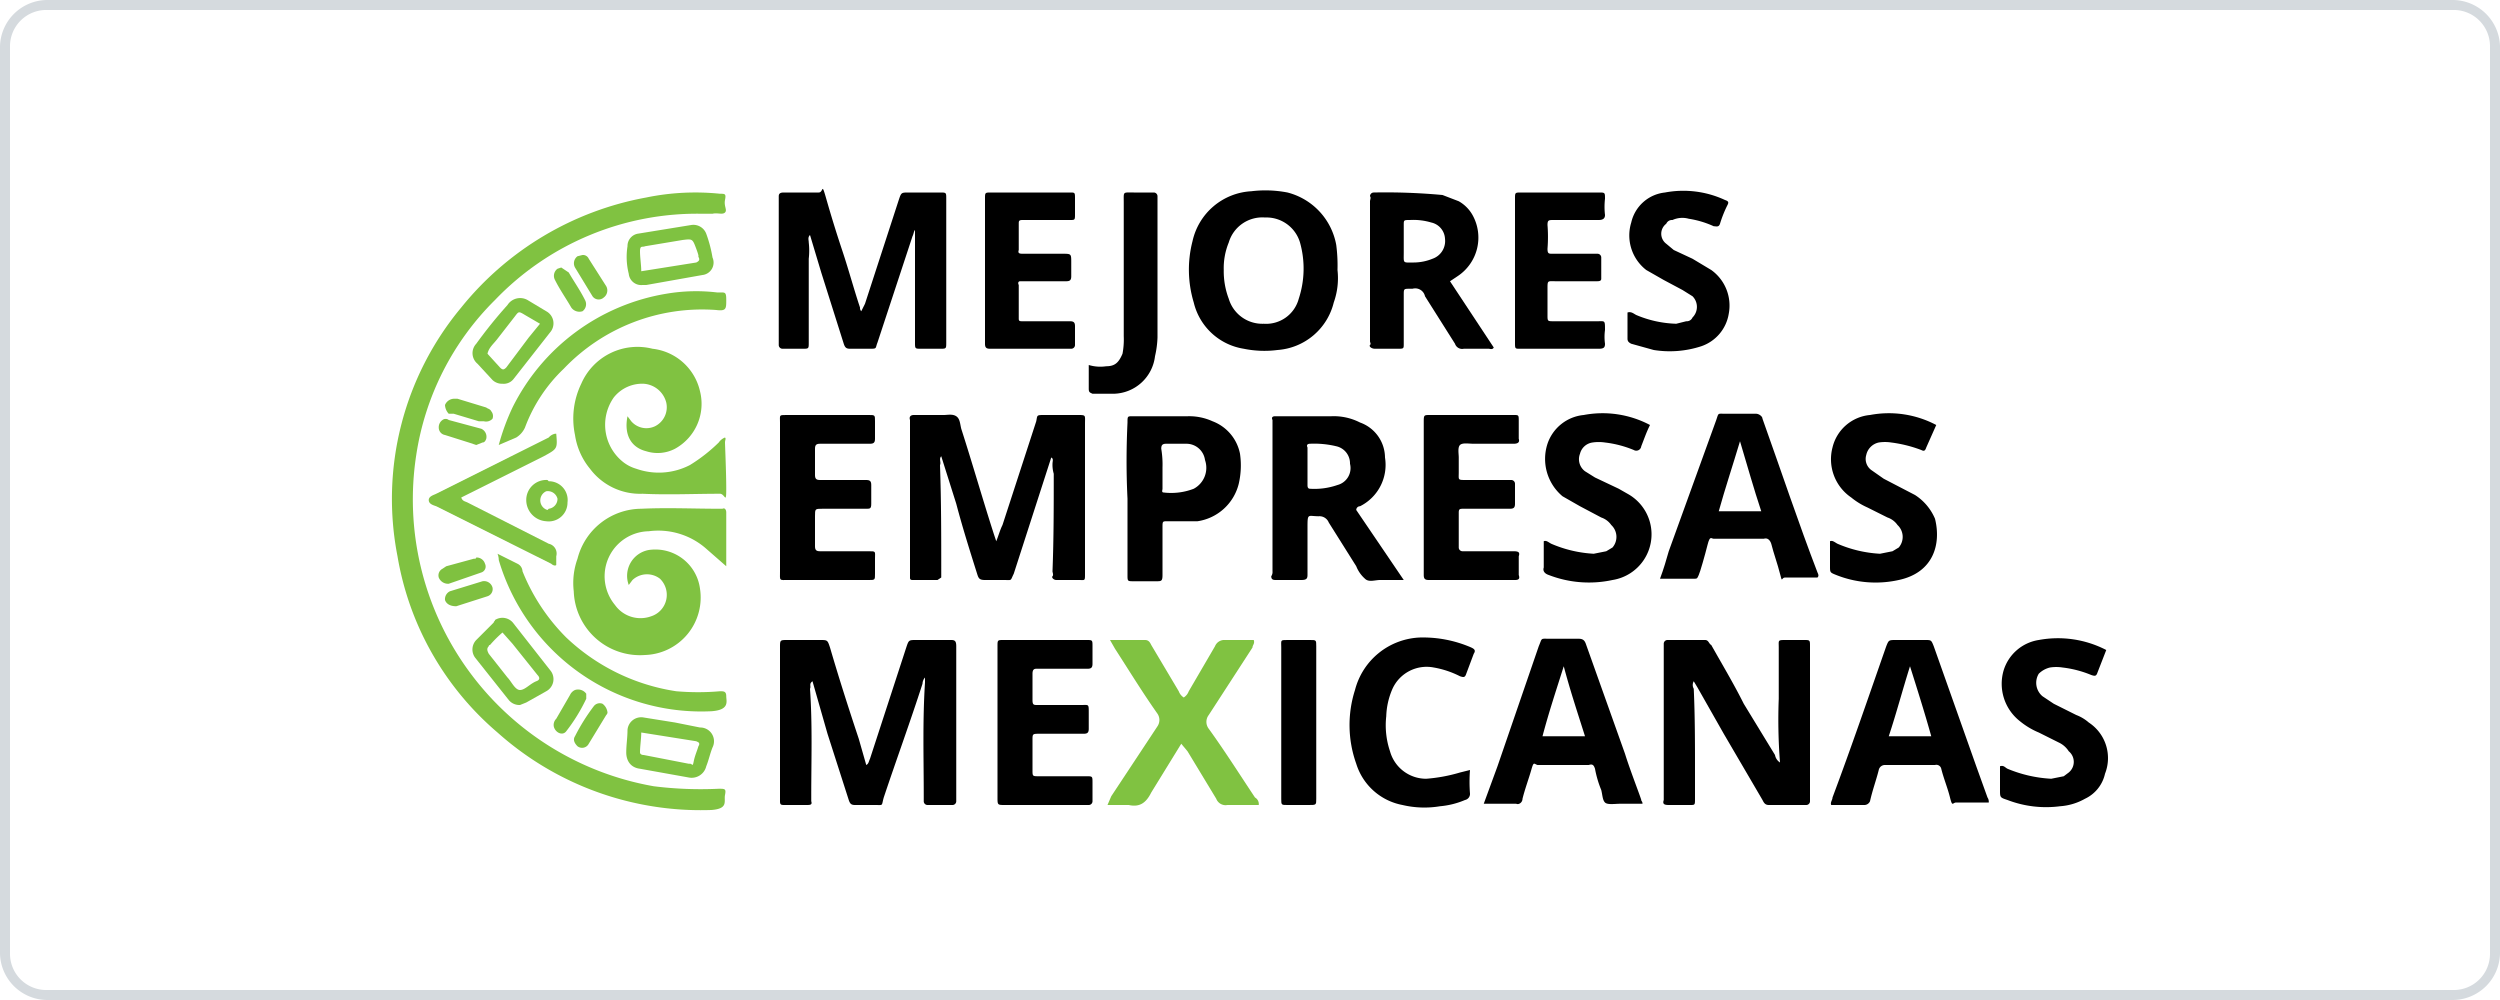 <svg xmlns="http://www.w3.org/2000/svg" viewBox="0 0 200 80"><defs><style>.a{fill:#d5dade;}.b{fill:#80c241;}.c{fill:#7fc141;}.d{fill:#7fc140;}.e{fill:#7fc040;}.f{fill:#7fc241;}</style></defs><path class="a" d="M196.2.8a2.9,2.9,0,0,1,3,2.9V76.3a2.9,2.9,0,0,1-3,2.9H3.8a2.9,2.9,0,0,1-3-2.9V3.7A2.9,2.9,0,0,1,3.8.8H196.2m0-.8H3.8A3.8,3.8,0,0,0,0,3.7V76.3A3.8,3.8,0,0,0,3.8,80H196.2a3.8,3.8,0,0,0,3.8-3.7V3.7A3.8,3.8,0,0,0,196.2,0Z"/><path class="b" d="M56.2,17.1A22.4,22.4,0,0,0,39.6,24a22.1,22.1,0,0,0-6.3,12.4,23.3,23.3,0,0,0,19,26.5,30.2,30.2,0,0,0,5.2.2c.5,0,.6,0,.5.5s.3,1.1-1.1,1.2a24.4,24.4,0,0,1-17.1-6.2,23.7,23.7,0,0,1-8-14.1,23.9,23.9,0,0,1,5.1-19.9,24.7,24.7,0,0,1,14.8-8.8,19.4,19.4,0,0,1,5.9-.3c.4,0,.5,0,.4.5s.2.8,0,1-.6,0-1,.1Z"/><path class="b" d="M50.2,33.3l.3.4a1.6,1.6,0,0,0,1.9.4,1.7,1.7,0,0,0,.9-1.9,2,2,0,0,0-1.8-1.5,2.9,2.9,0,0,0-2.4,1.1,3.8,3.8,0,0,0,.8,5.2,3.1,3.1,0,0,0,1,.5,5.4,5.4,0,0,0,4.3-.3,13,13,0,0,0,2.3-1.8A1.1,1.1,0,0,1,58,35c.1.1,0,.2,0,.4s.1,2.4.1,3.7-.1.4-.5.4c-2.1,0-4.1.1-6.2,0a5,5,0,0,1-4.2-2A5.5,5.5,0,0,1,46,34.8a6.4,6.4,0,0,1,.5-4.1,4.9,4.9,0,0,1,5.7-2.8A4.4,4.4,0,0,1,56,31.3a4.1,4.1,0,0,1-2,4.6,3,3,0,0,1-2.3.2C50.5,35.8,49.9,34.8,50.2,33.3Z"/><path class="b" d="M58.1,45.3l-1.6-1.4a5.8,5.8,0,0,0-4.6-1.4,3.6,3.6,0,0,0-2.7,5.9,2.5,2.5,0,0,0,2.9.9,1.8,1.8,0,0,0,.7-3,1.7,1.7,0,0,0-2.2.1h0l-.3.4A2.1,2.1,0,0,1,51.9,44,3.6,3.6,0,0,1,56,47.1h0a4.6,4.6,0,0,1-4.4,5.3,5.3,5.3,0,0,1-5.7-5.1,5.7,5.7,0,0,1,.3-2.6,5.3,5.3,0,0,1,5.1-4c2.1-.1,4.2,0,6.3,0h.2c.2-.1.3.1.3.3Z"/><path class="b" d="M88.8,51.2h2.8c.3,0,.4.2.5.4l2.2,3.7a1,1,0,0,0,.4.5,1,1,0,0,0,.4-.5l2.1-3.6a.8.8,0,0,1,.8-.5h2.3c.1.3-.1.4-.1.6l-3.5,5.4a.9.9,0,0,0,0,1.1c1.3,1.8,2.5,3.7,3.7,5.5a.6.6,0,0,1,.3.6H98.2a.8.8,0,0,1-.9-.5L95,60.1l-.5-.6-2.4,3.9c-.4.8-.9,1.2-1.8,1H88.6l.3-.7,3.7-5.6a.9.9,0,0,0,0-1c-1.2-1.7-2.3-3.5-3.4-5.2Z"/><path class="b" d="M39.8,44.3l1.6.8a.7.7,0,0,1,.4.6A15.8,15.8,0,0,0,45.3,51a16.3,16.3,0,0,0,8.8,4.3,20.4,20.4,0,0,0,3.5,0c.3,0,.5,0,.5.4s.3,1.1-1.2,1.2a16.9,16.9,0,0,1-17-12.1A1.3,1.3,0,0,0,39.8,44.3Z"/><path class="b" d="M39.9,35.6a18.2,18.2,0,0,1,1.1-3,16.8,16.8,0,0,1,12.3-9.1,14.2,14.2,0,0,1,4.1-.1c.6,0,.7-.1.7.6s0,.9-.8.8a15.3,15.3,0,0,0-12.2,4.7A12.5,12.5,0,0,0,42,34.2a1.8,1.8,0,0,1-.7.8Z"/><path class="b" d="M44.5,45.2c-.1.1-.3,0-.4-.1l-9.2-4.6c-.3-.1-.6-.2-.6-.5s.4-.4.6-.5l9-4.5a.9.9,0,0,1,.5-.3h.1c.1,1.2.1,1.2-1,1.8l-6,3-.6.3c.1.3.3.3.5.4l6.5,3.3a.8.8,0,0,1,.6,1Z"/><path class="c" d="M44.9,21.4l.6.4c.4.7.9,1.4,1.3,2.2a.7.7,0,0,1-.2.9.8.8,0,0,1-.9-.3h0c-.4-.7-.9-1.4-1.3-2.2a.7.7,0,0,1,.2-.9Z"/><path class="d" d="M46.9,55.9h0a14,14,0,0,1-1.6,2.6c-.3.4-.9.1-1-.4a.7.7,0,0,1,.2-.6l1.1-1.9a.8.8,0,0,1,.4-.4.8.8,0,0,1,.9.3Z"/><path class="d" d="M46.6,20.4a.5.5,0,0,1,.5.3l1.4,2.2a.7.7,0,0,1-.2.9h0a.6.6,0,0,1-.9-.1h0L46,21.4a.7.7,0,0,1,.2-.9Z"/><path class="d" d="M35.9,46.7a.8.8,0,0,1-.8-.5.6.6,0,0,1,.3-.7l.3-.2,2.2-.6c.1,0,.2,0,.2-.1a.7.7,0,0,1,.7.5.5.5,0,0,1-.3.7h0Z"/><path class="e" d="M36.5,48.5c-.5,0-.8-.2-.9-.5a.7.7,0,0,1,.4-.7l2.6-.8a.7.7,0,0,1,.8.5.6.6,0,0,1-.4.7Z"/><path class="e" d="M38.1,35.6l-.6-.2-1.9-.6a.6.6,0,0,1-.5-.6.7.7,0,0,1,.3-.6.4.4,0,0,1,.5,0l2.6.7a.7.7,0,0,1,.4.8q-.1.3-.3.3Z"/><path class="d" d="M48.6,57a.3.3,0,0,1-.1.2l-1.4,2.3a.6.6,0,0,1-.9.2c-.2-.2-.4-.5-.2-.8a15.8,15.8,0,0,1,1.5-2.4.6.6,0,0,1,.7-.2A1,1,0,0,1,48.6,57Z"/><path class="d" d="M38.7,33.7h-.4l-2-.6h-.4a1.1,1.1,0,0,1-.3-.7.8.8,0,0,1,.7-.5h.3l2.3.7c.1.1.3.1.4.3a.6.6,0,0,1,.1.6A.7.7,0,0,1,38.7,33.7Z"/><path d="M76.1,51.2H73.3c-.6,0-.6,0-.8.6l-2.9,8.9c-.1.2-.1.4-.3.5l-.6-2.1c-.8-2.4-1.6-4.9-2.3-7.3-.2-.6-.2-.6-.8-.6H63c-.6,0-.6,0-.6.6h0V64.1c0,.3.1.3.4.3h1.7c.3,0,.5,0,.4-.3v-.4c0-2.9.1-5.7-.1-8.6.1-.2-.1-.4.2-.6l1.2,4.2L67.9,64c.1.3.2.4.5.4H70c.7,0,.5.1.7-.6,1-3,2.1-6,3.1-9.1a.8.8,0,0,1,.2-.5v.4c-.2,3.1-.1,6.1-.1,9.1v.4a.3.3,0,0,0,.3.3h2a.3.3,0,0,0,.3-.3V51.7C76.5,51.3,76.4,51.2,76.1,51.2Z"/><path d="M80.3,46.4c.7,0,.5.1.8-.5l3-9.3c.2.1.1.3.1.5a2.5,2.5,0,0,0,.1.8h0c0,2.6,0,5.2-.1,7.8,0,.1.1.3,0,.4s.1.3.3.3h1.8c.5,0,.5.1.5-.5v-12c0-.7.1-.7-.6-.7H83.6c-.7,0-.6,0-.7.5L80.2,42c-.2.4-.3.8-.5,1.3l-.2-.6c-.9-2.8-1.7-5.6-2.6-8.4-.1-.4-.1-.8-.4-1s-.7-.1-1-.1H73.1c-.2,0-.4.1-.3.4V46.2c0,.1,0,.2.2.2h2l.3-.2h0v-.5c0-2.8,0-5.6-.1-8.5.1-.2-.1-.5.1-.7l1.2,3.8c.5,1.9,1.1,3.8,1.7,5.7.1.3.2.4.6.4Z"/><path d="M64.2,27.9c.5,0,.5,0,.5-.5V20.7a5.7,5.7,0,0,0,0-1.3c0-.2-.1-.4.1-.6l.9,3,1.8,5.7c.1.3.2.4.5.4h1.5c.7,0,.5,0,.7-.5L73,18.9c.1-.2.1-.4.2-.5v9c0,.5,0,.5.5.5h1.5c.5,0,.5,0,.5-.5V15.9c0-.5,0-.5-.5-.5H72.7c-.6,0-.6,0-.8.6l-2.7,8.3-.3.6a.4.4,0,0,1-.1-.3c-.5-1.5-.9-3-1.4-4.5s-.9-2.8-1.3-4.2-.2-.5-.6-.5H62.7c-.3,0-.4.1-.4.3V27.6a.3.3,0,0,0,.3.3Z"/><path d="M144.8,63.7v-12c0-.5,0-.5-.5-.5h-1.4c-.7,0-.6,0-.6.6v4.1a43.8,43.8,0,0,0,.1,5.1.9.9,0,0,1-.4-.6l-2.5-4.1c-.8-1.6-1.7-3.1-2.6-4.7-.2-.1-.2-.4-.5-.4h-3a.3.3,0,0,0-.3.3V64c-.1.3,0,.4.4.4h1.7c.4,0,.4,0,.4-.5V61.7c0-2.2,0-4.4-.1-6.6a.6.6,0,0,1,0-.6l.3.5,2.1,3.7L141,64c.1.2.2.4.5.4h3a.3.3,0,0,0,.3-.3Z"/><path d="M114.4,33.2c-.5,0-.5,0-.5.6V46c0,.3.1.4.4.4h6.9c.3,0,.4-.1.3-.4V44.5c.1-.3,0-.4-.4-.4H117a.3.3,0,0,1-.3-.3V41c0-.3.1-.3.4-.3h3.7c.3,0,.4-.1.4-.4V38.7a.3.3,0,0,0-.3-.3h-3.6c-.7,0-.6,0-.6-.6V36.6c0-.3-.1-.8.1-1s.7-.1,1.1-.1h3.2c.3,0,.5-.1.4-.4V33.7c0-.5,0-.5-.4-.5Z"/><path d="M82.9,53.5H87c.3,0,.4-.1.4-.4V51.7c0-.5,0-.5-.5-.5H80.3c-.5,0-.5,0-.5.5V63.8c0,.6,0,.6.6.6h6.7a.3.3,0,0,0,.3-.3V62.6c0-.5,0-.5-.5-.5H83.1c-.5,0-.5,0-.5-.5V59.2c0-.5,0-.5.6-.5h3.5c.3,0,.4-.1.4-.4V57c0-.7,0-.6-.6-.6H83c-.3,0-.4,0-.4-.4V53.9C82.6,53.6,82.7,53.5,82.9,53.5Z"/><path d="M62.4,39.8v5.9c0,.8-.1.7.7.7h6.4c.5,0,.5,0,.5-.5V44.7c0-.6.1-.6-.5-.6H65.6c-.3,0-.4-.1-.4-.4V41.3c0-.6,0-.6.6-.6h3.5c.3,0,.4,0,.4-.4V38.8c0-.3-.1-.4-.4-.4H65.6c-.3,0-.4-.1-.4-.4V35.9c0-.3.1-.4.4-.4h4c.3,0,.4-.1.4-.4V33.7c0-.5,0-.5-.5-.5H62.9c-.6,0-.5,0-.5.6Z"/><path d="M151.9,46.4c2.8-.6,3.4-2.9,2.9-4.9a4.2,4.2,0,0,0-1.6-1.9l-2.5-1.3-1-.7a1.1,1.1,0,0,1-.4-1.2,1.3,1.3,0,0,1,1-1,3.3,3.3,0,0,1,1,0,10.5,10.5,0,0,1,2.4.6c.2.1.3.1.4-.2l.8-1.8a8.1,8.1,0,0,0-5.3-.8,3.4,3.4,0,0,0-3,2.6,3.7,3.7,0,0,0,1.5,4,5.7,5.7,0,0,0,1.3.8l1.6.8a1.6,1.6,0,0,1,.8.6,1.3,1.3,0,0,1,.1,1.8l-.5.3-1,.2a9.9,9.9,0,0,1-3.4-.8c-.2-.1-.4-.3-.6-.2v2c0,.5,0,.5.5.7A8.5,8.5,0,0,0,151.9,46.4Z"/><path d="M167.1,57.8a3.3,3.3,0,0,0-1-.6l-1.8-.9-.9-.6a1.4,1.4,0,0,1-.3-1.8,1.9,1.9,0,0,1,.9-.5,3.3,3.3,0,0,1,1,0,8.6,8.6,0,0,1,2.3.6c.3.1.4.1.5-.2l.7-1.8a8.4,8.4,0,0,0-5.4-.8,3.5,3.5,0,0,0-2.8,2.4,3.8,3.8,0,0,0,1.3,4.1,6,6,0,0,0,1.5.9l1.6.8a1.9,1.9,0,0,1,.8.7,1.1,1.1,0,0,1,0,1.7l-.4.3-1,.2a10.5,10.5,0,0,1-3.5-.8c-.2-.1-.3-.3-.6-.2v1.9c0,.6,0,.6.6.8a8.6,8.6,0,0,0,4.2.5,4.7,4.7,0,0,0,2-.6,2.9,2.9,0,0,0,1.6-2A3.4,3.4,0,0,0,167.1,57.8Z"/><path d="M130.2,39.5l-.7-.4-1.9-.9-.8-.5a1.2,1.2,0,0,1-.4-1.4,1.2,1.2,0,0,1,1-.9,3.4,3.4,0,0,1,1,0,8.6,8.6,0,0,1,2.3.6.4.4,0,0,0,.6-.3c.2-.5.4-1.1.7-1.7a8.1,8.1,0,0,0-5.3-.8,3.4,3.4,0,0,0-2.9,2.3,3.9,3.9,0,0,0,1.2,4.2l1.4.8,1.7.9a1.6,1.6,0,0,1,.8.6,1.3,1.3,0,0,1,.1,1.8l-.5.3-1,.2a9.9,9.9,0,0,1-3.4-.8c-.2-.1-.4-.3-.6-.2v2.1c-.1.3.1.5.4.6a8.9,8.9,0,0,0,5.1.4,3.7,3.7,0,0,0,1.2-6.9Z"/><path d="M79.2,27.9h6.5a.3.3,0,0,0,.3-.3V26.1c0-.3-.1-.4-.4-.4H81.8c-.2,0-.3,0-.3-.2V22.8c-.1-.2,0-.3.1-.3h3.7c.3,0,.4-.1.4-.4V21c0-.7,0-.7-.7-.7H81.9c-.3,0-.5,0-.4-.3V17.9c0-.2,0-.3.3-.3h3.8c.4,0,.4,0,.4-.5V15.9c0-.5,0-.5-.4-.5H79.3c-.5,0-.5,0-.5.5V27.5C78.8,27.8,78.9,27.9,79.2,27.9Z"/><path d="M121.2,27.4c0,.5,0,.5.4.5h6.3c.4,0,.5-.1.5-.4a4,4,0,0,1,0-1.1c0-.8,0-.7-.6-.7h-3.5c-.5,0-.5,0-.5-.5V23.1c0-.7,0-.6.7-.6h3.2c.2,0,.4,0,.4-.2V20.6a.3.3,0,0,0-.3-.3h-3.6c-.3,0-.4,0-.4-.4a12,12,0,0,0,0-1.9c0-.4.1-.4.5-.4h3.6c.3,0,.5-.1.5-.4a5.6,5.6,0,0,1,0-1.3c0-.5,0-.5-.5-.5h-6.2c-.5,0-.5,0-.5.5V27.4Z"/><path d="M117.7,51.8a9.7,9.7,0,0,0-4.1-.8,5.6,5.6,0,0,0-5.2,4.2,9.2,9.2,0,0,0,.1,5.9,4.8,4.8,0,0,0,3.7,3.3,7.6,7.6,0,0,0,3,.1,6.5,6.5,0,0,0,2-.5.5.5,0,0,0,.4-.5,12,12,0,0,1,0-1.9l-.8.2a12.8,12.8,0,0,1-2.7.5,3,3,0,0,1-2.9-2.2,6.5,6.5,0,0,1-.3-2.8,5.9,5.9,0,0,1,.5-2.2,3,3,0,0,1,3.3-1.7,7.4,7.4,0,0,1,2.1.7c.3.1.4.1.5-.2l.6-1.6C118.1,52,117.9,51.9,117.7,51.8Z"/><path d="M136.1,27.7a3.3,3.3,0,0,0,2.2-2.6,3.5,3.5,0,0,0-1.4-3.5l-1.5-.9-1.5-.7-.6-.5a1,1,0,0,1,0-1.6.5.5,0,0,1,.5-.3,1.9,1.9,0,0,1,1.3-.1,7.6,7.6,0,0,1,2,.6c.2,0,.4.1.5-.2a9.4,9.4,0,0,1,.6-1.5c.1-.2.1-.3-.2-.4a7.9,7.9,0,0,0-4.8-.6,3.1,3.1,0,0,0-2.7,2.4,3.5,3.5,0,0,0,1.2,3.8l1.4.8,1.5.8.8.5a1.2,1.2,0,0,1,0,1.7.5.5,0,0,1-.5.3l-.8.2a8.8,8.8,0,0,1-3.2-.7c-.2-.1-.4-.3-.7-.2v2.1c0,.2.1.3.3.4l1.8.5A8.1,8.1,0,0,0,136.1,27.7Z"/><path d="M92.4,28.5a7.7,7.7,0,0,0,.2-1.5V15.7a.3.3,0,0,0-.3-.3H90.7c-.9,0-.8-.1-.8.8V26.9a6.1,6.1,0,0,1-.1,1.4c-.3.7-.6,1-1.3,1a3.2,3.2,0,0,1-1.4-.1v1.9c0,.3.1.3.3.4h1.7A3.4,3.4,0,0,0,92.4,28.5Z"/><path d="M105.3,51.7c0-.5,0-.5-.5-.5H103c-.6,0-.5,0-.5.6V63.9c0,.5,0,.5.5.5h1.7c.6,0,.6,0,.6-.5V51.7Z"/><path d="M109.2,46.3c.3.3.8.1,1.2.1h1.9l-3.8-5.6a.3.3,0,0,1,.3-.3,3.7,3.7,0,0,0,2-3.9,3,3,0,0,0-2-2.8,4.6,4.6,0,0,0-2.3-.5H102c-.2,0-.3.1-.2.3V45.7a.6.6,0,0,1-.1.4c0,.3.2.3.4.3h2c.4,0,.5-.1.5-.4s0-2.4,0-3.7,0-1,.9-1a.8.8,0,0,1,.8.5l2.2,3.5A2.6,2.6,0,0,0,109.2,46.3ZM107,38.8a5.6,5.6,0,0,1-2.2.3c-.2,0-.2-.2-.2-.3v-3c-.1-.2,0-.3.2-.3a7.5,7.5,0,0,1,2.1.2,1.4,1.4,0,0,1,1.1,1.4A1.4,1.4,0,0,1,107,38.8Z"/><path d="M106.7,24.2a5.8,5.8,0,0,0,.3-2.6,12.7,12.7,0,0,0-.1-2,5.3,5.3,0,0,0-3.9-4.2,9.3,9.3,0,0,0-2.9-.1,5.1,5.1,0,0,0-4.7,4,9.1,9.1,0,0,0,.1,4.9,4.9,4.9,0,0,0,4,3.7,8.2,8.2,0,0,0,2.7.1A5,5,0,0,0,106.7,24.2Zm-5.6,1.7a2.8,2.8,0,0,1-2.8-2,6.2,6.2,0,0,1-.4-2.3,5.4,5.4,0,0,1,.4-2.2,2.8,2.8,0,0,1,2.9-2,2.8,2.8,0,0,1,2.8,2,7.7,7.7,0,0,1-.1,4.5A2.7,2.7,0,0,1,101.1,25.9Z"/><path d="M130,60.3l-3.1-8.7c-.1-.3-.2-.5-.6-.5H124c-.8,0-.6-.1-.9.6l-3.3,9.6-1.1,3h2.6c.2.1.5-.1.5-.4h0c.2-.8.5-1.6.7-2.3s.2-.5.5-.4h4.1c.3-.1.4,0,.5.3a8.4,8.4,0,0,0,.5,1.7c.1.4.1.8.3,1s.8.1,1.2.1h1.8c0-.2-.1-.2-.1-.3S130.4,61.6,130,60.3Zm-6.6-1.4c.5-1.9,1.1-3.7,1.7-5.6.5,1.9,1.1,3.7,1.7,5.6Z"/><path d="M158.1,61.3l-3.4-9.6c-.2-.5-.2-.5-.7-.5h-2.3c-.6,0-.6,0-.8.5-1.4,4-2.8,8.1-4.3,12.1,0,.2-.2.4-.1.6h2.6a.5.5,0,0,0,.5-.3c.2-.9.5-1.7.7-2.5a.5.5,0,0,1,.5-.4h4a.4.4,0,0,1,.5.3h0c.2.8.5,1.5.7,2.3s.2.4.5.4h2.6a.6.6,0,0,0-.1-.4Zm-7-2.4c.6-1.8,1.1-3.7,1.7-5.6.6,1.9,1.2,3.8,1.7,5.6Z"/><path d="M141,33.5c0-.2-.3-.4-.5-.4H138c-.6,0-.5-.1-.7.5l-3.8,10.5c-.2.7-.4,1.4-.7,2.2h2.8c.2,0,.2-.1.3-.3s.5-1.6.7-2.4.3-.5.5-.5h4c.3-.1.5.1.6.4h0c.2.8.5,1.6.7,2.4s.1.3.4.3h2.6c.1-.1.1-.2,0-.4C143.9,41.9,142.5,37.7,141,33.5Zm-3.5,7.4c.5-1.8,1.1-3.6,1.7-5.6.6,2,1.1,3.8,1.7,5.6Z"/><path d="M110,27.9h1.8c.5,0,.5,0,.5-.4V23.6c0-.5,0-.5.5-.5h.2a.8.8,0,0,1,1,.6l2.4,3.8a.6.6,0,0,0,.7.4h2c.1,0,.3.1.4-.1L116,22.5l.6-.4a3.7,3.7,0,0,0,1.2-4.9,2.9,2.9,0,0,0-1.1-1.1l-1.3-.5a49.6,49.6,0,0,0-5.5-.2.3.3,0,0,0-.3.3c.1.1,0,.3,0,.4V27.3c0,.1.1.2,0,.3S109.7,27.9,110,27.9Zm2.3-9.9c0-.4,0-.4.5-.4a5,5,0,0,1,1.7.2,1.4,1.4,0,0,1,1.1,1.3,1.5,1.5,0,0,1-1,1.6,4,4,0,0,1-1.5.3c-.9,0-.8.1-.8-.8V18Z"/><path d="M97,33.7a4.5,4.5,0,0,0-2-.4H90.6c-.4,0-.4,0-.4.5-.1,2.1-.1,4.1,0,6.1v6.1c0,.5,0,.5.5.5h1.8c.4,0,.5,0,.5-.5V42.2c0-.5,0-.5.4-.5h2.4a4,4,0,0,0,3.3-3,6.5,6.5,0,0,0,.1-2.4A3.5,3.5,0,0,0,97,33.7Zm-1.5,5.4a5,5,0,0,1-2.4.3c-.2,0-.1-.2-.1-.3V37.4a7.6,7.6,0,0,0-.1-1.5c0-.3.1-.4.4-.4h1.6a1.5,1.5,0,0,1,1.5,1.3A1.9,1.9,0,0,1,95.5,39.1Z"/><path class="f" d="M44,53.6l-2.9-3.7a1.1,1.1,0,0,0-1.5-.3c0,.1-.1.1-.1.2l-1.4,1.4a1.1,1.1,0,0,0-.1,1.4L40.7,56a1.1,1.1,0,0,0,.9.4l.5-.2,1.6-.9A1.1,1.1,0,0,0,44,53.6Zm-1.1.9c-.5.2-.9.7-1.3.7s-.7-.7-1-1l-1.5-1.9c-.1-.2-.2-.4,0-.6a.1.1,0,0,1,.1-.1,9.4,9.4,0,0,1,1-1l.8.9L43,54c.2.2.2.4-.1.5Z"/><path class="f" d="M43.7,24.9,42.2,24a1.2,1.2,0,0,0-1.6.4,37.6,37.6,0,0,0-2.5,3.1,1.1,1.1,0,0,0,.1,1.6l1.2,1.3a1.1,1.1,0,0,0,.8.3,1,1,0,0,0,.9-.4L44,26.6A1.1,1.1,0,0,0,43.7,24.9ZM42.3,27l-1.8,2.4c-.2.2-.3.2-.5,0l-1-1.1c.1-.5.5-.8.8-1.2l1.4-1.8c.3-.4.3-.4.8-.1l1.2.7L42.3,27Z"/><path class="f" d="M56,58.2l-2-.4-2.5-.4a1.1,1.1,0,0,0-1.3,1c0,.6-.1,1.2-.1,1.8s.3,1.2,1.1,1.3l3.9.7a1.2,1.2,0,0,0,1.4-.9c.2-.5.3-1,.5-1.5A1.1,1.1,0,0,0,56,58.2Zm-.1,1.4c-.1.4-.3.8-.4,1.3s-.1.2-.3.2h-.1l-3.6-.7c-.2,0-.3-.1-.3-.2h0c0-.5.1-1.1.1-1.6l4.4.7c.2.1.3.1.2.4Z"/><path class="f" d="M57,20.6a10.5,10.5,0,0,0-.5-1.9,1.1,1.1,0,0,0-1.2-.7l-4.3.7a1,1,0,0,0-.8,1,5.5,5.5,0,0,0,.1,2.2,1,1,0,0,0,1.1.9h.3l4.5-.8A1,1,0,0,0,57,20.6Zm-1.3.4-4.4.7c0-.5-.1-1.1-.1-1.6s.2-.3.4-.4l3-.5c.8-.1.8-.1,1.1.7s.1.5.2.7S55.9,20.9,55.7,21Z"/><path class="c" d="M43.8,38.4A1.6,1.6,0,0,0,42.1,40a1.7,1.7,0,0,0,1.6,1.7h0a1.5,1.5,0,0,0,1.7-1.5h0a1.5,1.5,0,0,0-1.5-1.7Zm0,2.4a.8.8,0,0,1-.1-1.5.8.8,0,0,1,.9.6h0a.8.8,0,0,1-.7.8Z"/></svg>